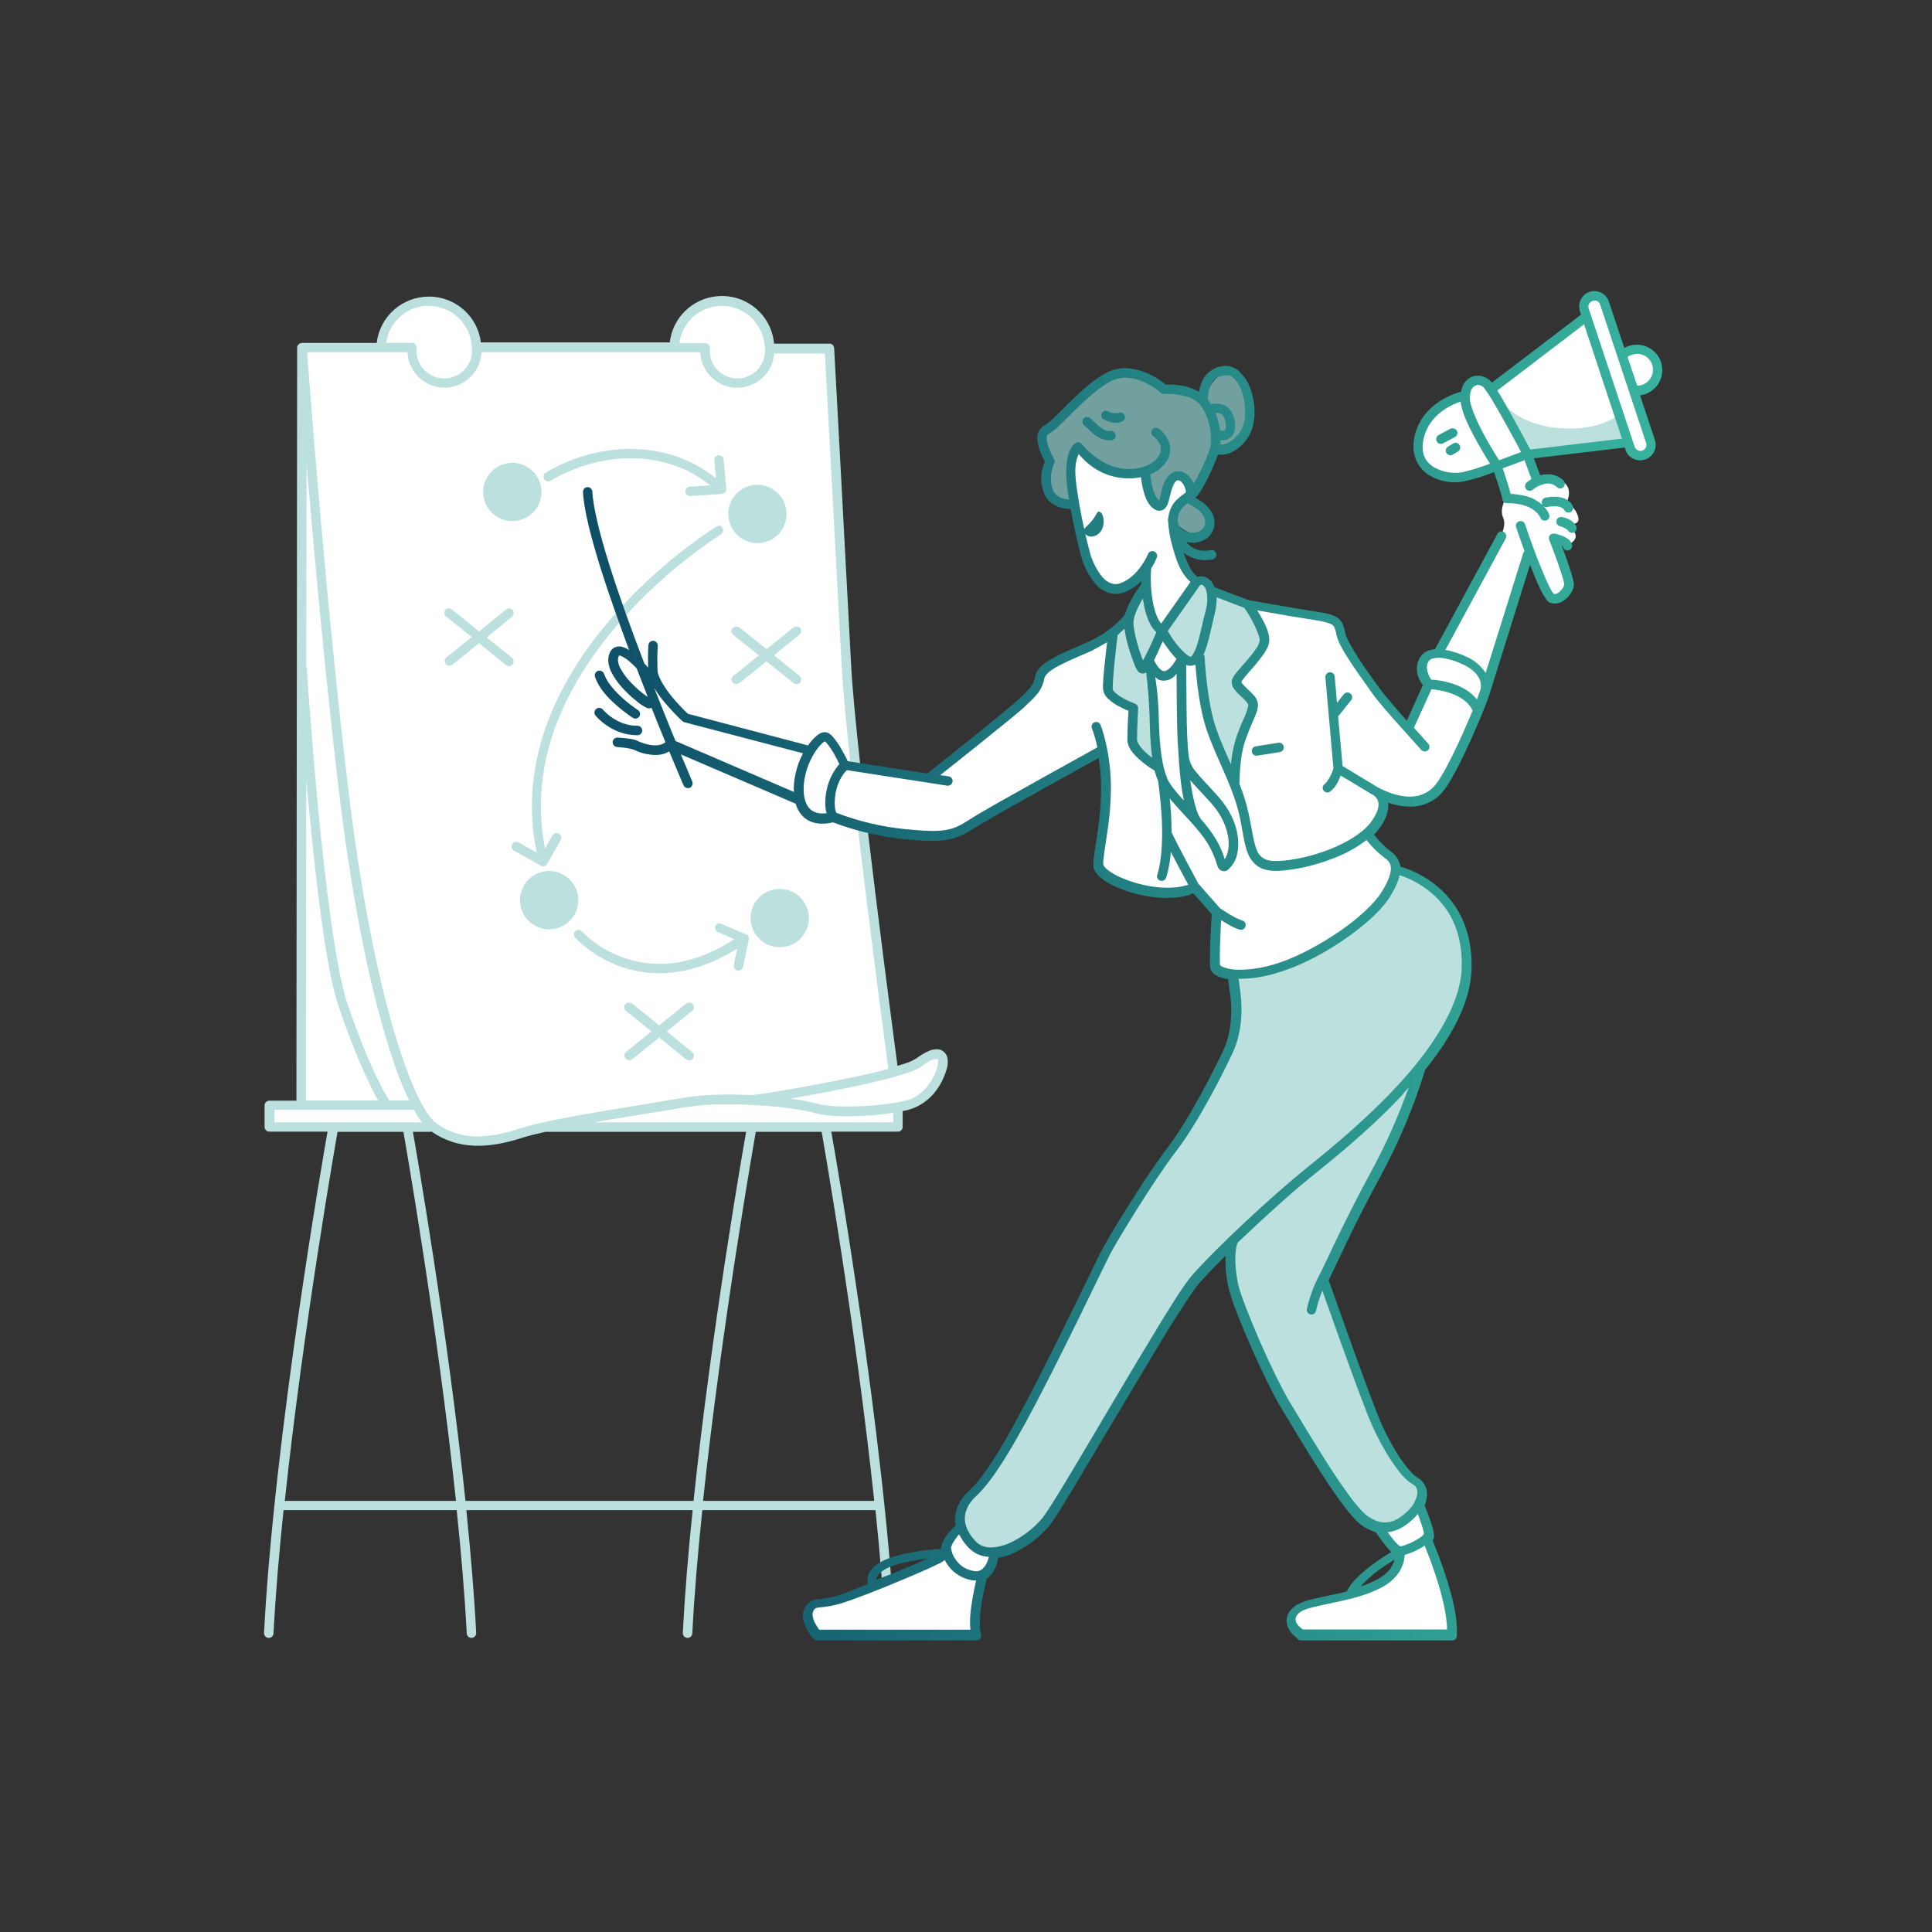 <svg xmlns="http://www.w3.org/2000/svg" xmlns:xlink="http://www.w3.org/1999/xlink" id="Layer_1" x="0px" y="0px" viewBox="0 0 1080 1080" style="enable-background:new 0 0 1080 1080;" xml:space="preserve"><rect x="0" y="0" width="1080" height="1080" fill="#333333" stroke="none"/><style type="text/css">	.st0{fill:#FFFFFF;}	.st1{fill:#BCE0DD;}	.st2{fill:#71A09E;}	.st3{fill:url(#path2268_00000134219506683566142720000003606995319010752425_);}</style><g id="g2323">	<path id="path1415" class="st0" d="M478.5,427.4l-8.6-119.8l-5.7-108.4c0,0,0.6-4.5-11-4.2c-7.6,0.1-15.2-0.2-22.8-1  c0,0-10.3-24.9-24.3-25.8s-23.4,13.4-26.1,18.8l-2.7,5.4l-86.4,0.7l-24.2-0.2c0,0-3.7-21.8-22.7-22.7s-27.1,9.7-28.1,15.1  c-0.6,2.7-0.8,5.5-0.6,8.3l-43.9,1.2l-1.5,209l-0.6,175.2l-0.9,38.2l-18.7,1.2l1,11.5h91.4c0,0,18.6,9.3,38.8,6.6  c20.2-2.7,19-6.6,33.2-6.6h188.5v-11c0,0,15.7-3.7,21.2-15.1s1.3-15.5,1.3-15.5l-25.9,10.4c0,0-2.1-30-5.3-49.1  s-11.6-87.5-11.6-87.5L478.5,427.4z"></path>	<path id="path3345" class="st1" d="M240,165.8c-15-0.1-27.7,11-29.4,25.9h-41.8c-0.2,0-0.4,0-0.6,0.1c-0.1,0-0.2,0-0.2,0.1  c-0.1,0-0.2,0.1-0.3,0.1l-0.2,0.1l-0.1,0.1l-0.2,0.1l-0.2,0.2l-0.1,0.1l-0.1,0.1l-0.1,0.1l-0.1,0.1c0,0-0.1,0.1-0.1,0.1l-0.1,0.2  c-0.1,0.1-0.1,0.3-0.2,0.4c0,0,0,0.1,0,0.1c-0.1,0.2-0.1,0.5-0.1,0.8l-0.4,420.8h-15.2c-1.4,0-2.6,1.2-2.6,2.6V630  c0,1.4,1.2,2.6,2.6,2.6c0,0,0,0,0,0h32.6c-2,11.2-29.8,170.2-35.5,280.2c-0.1,1.4,1,2.7,2.5,2.8l0,0c1.4,0.1,2.7-1,2.8-2.5l0,0  c1.1-21.5,3.1-45,5.6-68.9h96.8c2.5,23.9,4.5,47.4,5.6,68.9c0.1,1.4,1.3,2.6,2.8,2.5l0,0c1.4-0.1,2.6-1.3,2.5-2.8l0,0  c-1.1-21.5-3.1-44.8-5.5-68.6h126.5c-2.5,23.8-4.4,47.2-5.5,68.6c-0.1,1.4,1,2.7,2.5,2.8l0,0c1.4,0.1,2.7-1,2.8-2.5l0,0  c1.1-21.5,3.1-45,5.6-68.9h96.8c2.5,23.9,4.4,47.4,5.5,68.9c0.1,1.4,1.3,2.6,2.8,2.5l0,0c1.4-0.1,2.6-1.3,2.5-2.8c0,0,0,0,0,0l0,0  c-5.7-110-33.5-269-35.5-280.2h37.3c1.4,0,2.6-1.2,2.6-2.6v-8.9c1.9-0.3,3.8-0.8,5.6-1.5c8.4-3.1,15.2-10.3,18.6-20.7  c0.9-2.3,1.2-4.7,0.9-7.1c-0.3-2.2-1.7-4-3.8-4.9c-2.1-0.6-4.4-0.4-6.4,0.5c-2.6,1.1-5.1,2.6-7.3,4.3c-1.9,1.1-3.9,2.1-6,2.7  c-1.3,0.5-2.9,0.9-4.5,1.4c-0.9-7.1-23.4-175.2-25.9-223.8c-2.6-50.1-9.5-177.4-9.5-177.4c-0.1-1.4-1.2-2.5-2.6-2.5h-31  c-1.4-16.1-15.7-28-31.8-26.5c-13.8,1.2-24.9,12-26.5,25.8H268.8C267.1,177,254.8,165.9,240,165.8L240,165.8z M240,171  c12.6,0.2,23,10.1,23.7,22.7c0,0.1,0,0.1,0,0.2c1.2,8.5-4.7,16.3-13.2,17.5c-8.5,1.2-16.3-4.7-17.5-13.2c-0.2-1.1-0.2-2.3-0.1-3.4  l-0.1-0.2c0-0.1,0-0.3,0-0.4c0-1.4-1.2-2.6-2.6-2.6h-14.3c1.7-11.9,11.9-20.8,24-20.7H240z M403.7,171  c12.7,0.1,23.1,10.1,23.8,22.7c0,0.1,0,0.1,0,0.2c1.2,8.5-4.7,16.3-13.1,17.5s-16.3-4.7-17.5-13.1c-0.2-1.1-0.2-2.3-0.1-3.4l0,0  c0-0.2,0.1-0.4,0.1-0.5c0-1.4-1.2-2.6-2.6-2.6c0,0,0,0,0,0h-14.5C381.3,179.8,391.5,170.9,403.7,171L403.7,171z M171.7,196.9h56.1  c0.5,11.4,10.2,20.3,21.6,19.8c10.7-0.5,19.3-9.1,19.8-19.8h122.2c0.5,11.4,10.1,20.3,21.6,19.8c10.5-0.4,19-8.6,19.8-19.1h28.3  c0.2,3.5,6.8,125.5,9.4,174.9c2.6,49.9,25.4,220,26.1,225l-1.7,0.5c-8.8,2.3-19.7,4.6-30.5,6.7s-21.3,4-29.5,5.3  c-4.1,0.7-7.6,1.2-10.2,1.6c-2.4,0.4-3.9,0.5-4.4,0.6c-13.4-0.7-27.5-0.4-38.5,1.5c-11,1.9-29.4,4.8-47.1,7.8  c-17.8,3.1-35,6.3-44.6,9.5c-18.1,5.9-33.1,6.4-46.4-3.2c-2.7-2-6.8-7.7-11-16.8s-8.7-21.6-13.2-37.2c-9-31.4-18-75.6-24.7-131.8  C181.5,331.7,172,201.5,171.7,196.9z M352,250.9c-16.5,0.2-32.7,4.8-46.9,13.3c-1.2,0.7-1.7,2.3-0.9,3.6c0,0,0,0,0,0l0,0  c0.7,1.2,2.3,1.7,3.6,0.9c0,0,0,0,0,0l0,0c26.2-15.5,62.5-18.8,89.2,2.6l-2.3,0.2l-6.1,0.4l-2.1,0.1c-0.5,0-1.1,0-0.9,0  c-1.4,0.1-2.6,1.3-2.5,2.8c0.1,1.3,1.1,2.4,2.5,2.5c0.4,0,0.6,0,1.2-0.1l2.1-0.1l6.1-0.4l8.5-0.6c0.7,0,1.3-0.3,1.8-0.8  c0.5-0.6,0.8-1.3,0.7-2.1l-1.5-16.3c-0.1-1.4-1.3-2.4-2.6-2.4h-0.2c-1.4,0.1-2.5,1.4-2.4,2.9l0.9,9.9  c-12.8-10.2-28.5-15.9-44.8-16.2C354.2,251,353.1,251,352,250.9L352,250.9z M286.4,258.7c-9,0-16.3,7.3-16.3,16.3c0,0,0,0,0,0l0,0  c0,9,7.3,16.3,16.3,16.3c0,0,0,0,0,0l0,0c9,0,16.3-7.3,16.3-16.3c0,0,0,0,0,0l0,0C302.6,266,295.3,258.7,286.4,258.7L286.4,258.7  L286.4,258.7z M171.4,259.7c4.2,49.6,10.6,119.9,18.1,183c6.8,56.4,15.7,100.8,24.8,132.6c4.6,15.9,9.1,28.6,13.5,38  c0.3,0.6,0.6,1.2,0.9,1.8h-11.2c-0.2-0.3-10.8-16.7-23.6-55.1c-6.2-18.7-12-65.8-16-107.6s-6.4-78.9-6.4-78.9  c0-0.4-0.1-0.8-0.3-1.1L171.4,259.7z M423.4,271c-9,0-16.3,7.3-16.3,16.3c0,0,0,0,0,0l0,0c0,9,7.3,16.3,16.3,16.3c0,0,0,0,0,0l0,0  c9,0,16.2-7.2,16.3-16.2l0,0C439.7,278.3,432.4,271.1,423.4,271C423.4,271.1,423.4,271.1,423.4,271L423.4,271z M401.8,293.9  c-0.5,0-0.9,0.1-1.3,0.4c-22.3,14.6-42.5,32.3-59.9,52.6c-27.2,32-51.5,77-40.6,129.7l-10.1-5.7c-1.3-0.7-2.9-0.3-3.6,1  c-0.7,1.3-0.3,2.9,1,3.6l0,0l0,0l15.2,8.5c0.1,0,0.2,0.1,0.2,0.1l0,0l0.3,0.1l0,0l0.2,0.1l0,0c0.2,0,0.5,0,0.7,0h0.1  c0.1,0,0.2,0,0.3-0.1c0.4-0.1,0.7-0.3,1-0.5l0.1-0.1c0.1-0.1,0.3-0.3,0.4-0.5l0.1-0.1l0,0l0-0.1l0,0l7.5-13.3  c0.7-1.3,0.3-2.9-1-3.6c-1.3-0.7-2.9-0.3-3.6,1l0,0l-4.1,7.4c-9.9-50.2,13.2-93.1,39.7-124.2c17-19.8,36.8-37.2,58.6-51.5  c1.2-0.8,1.6-2.4,0.8-3.6C403.7,294.4,402.8,293.9,401.8,293.9L401.8,293.9z M251,340c-1.5,0-2.6,1.2-2.6,2.7  c0,0.8,0.5,1.6,1.2,2.1l0,0c-0.4-0.3,0,0,0.3,0.2l1.1,0.9l3.9,3.1l8.8,7.1l-8.8,7.1l-3.9,3.1l-1.1,0.9c-0.3,0.2-0.7,0.5-0.3,0.2  c-1.2,0.9-1.4,2.5-0.5,3.7c0.8,1.1,2.3,1.4,3.4,0.7c0.2-0.1,0.5-0.3,0.7-0.5l1.1-0.9l3.9-3.1l9.6-7.8l15.1,12.3  c1.1,0.9,2.8,0.8,3.7-0.4c0,0,0,0,0,0l0,0c0.9-1.1,0.7-2.8-0.4-3.7l0,0L272,356.3l14.2-11.5c1.1-0.9,1.3-2.6,0.4-3.7l0,0  c-0.5-0.6-1.2-1-2-1c-0.6,0-1.2,0.2-1.7,0.6l-15.1,12.3l-9.6-7.8l-3.9-3.1l-1.1-0.9c-0.2-0.2-0.4-0.3-0.7-0.5  C252.1,340.2,251.5,340,251,340z M411.5,350.3c-1.5,0-2.6,1.2-2.6,2.7c0,0.8,0.5,1.6,1.2,2.1l0,0c-0.4-0.3,0,0,0.3,0.2l1.1,0.9  l3.9,3.1l8.8,7.1l-8.8,7.1l-3.9,3.1l-1.1,0.9c-0.3,0.2-0.7,0.5-0.3,0.2c-1.2,0.8-1.5,2.4-0.7,3.6c0.8,1.2,2.4,1.5,3.6,0.7l0,0  c0.2-0.1,0.5-0.3,0.7-0.5l1.2-0.9l3.9-3.1l9.7-7.8l15.1,12.2c1.1,0.9,2.8,0.7,3.7-0.4c0,0,0,0,0,0l0,0c0.9-1.1,0.8-2.8-0.4-3.7  c0,0,0,0,0,0l0,0l-14.2-11.5l14.2-11.5c1.1-0.9,1.3-2.5,0.4-3.7c0,0,0,0,0,0l0,0c-0.9-1.1-2.6-1.3-3.7-0.4c0,0,0,0,0,0l-15.1,12.2  c-3.5-2.8-7-5.7-9.7-7.8l-3.9-3.1c-0.5-0.4-0.9-0.7-1.2-0.9c-0.2-0.2-0.4-0.4-0.7-0.5C412.6,350.4,412.1,350.3,411.5,350.3z   M171.2,435.7c0.5,5.6,1,11.3,1.6,17.2c4,42,9.5,88.6,16.2,108.8c10,30.1,18.9,47.2,22.4,53.5h-40.4L171.2,435.7z M307,486.9  c-9,0-16.3,7.2-16.3,16.2c0,0,0,0.1,0,0.1l0,0c0,9,7.3,16.3,16.3,16.3c0,0,0,0,0,0l0,0c9,0,16.3-7.3,16.3-16.3c0,0,0,0,0,0l0,0  C323.2,494.2,316,486.9,307,486.9C307,486.9,307,486.9,307,486.9z M435.9,496.9c-9,0-16.3,7.3-16.3,16.3c0,0,0,0,0,0l0,0  c0,9,7.3,16.3,16.3,16.3c0,0,0,0,0,0l0,0c9,0,16.3-7.3,16.3-16.3c0,0,0,0,0,0l0,0C452.1,504.2,444.8,496.9,435.9,496.9  C435.9,496.9,435.9,496.9,435.9,496.9z M402.2,516L402.2,516c-1.5,0.1-2.6,1.4-2.5,2.8c0.1,0.9,0.6,1.8,1.5,2.2l9.3,4  c-25.4,16.5-46.1,15.6-60.9,10.7c-9.2-3-17.5-8.1-24.3-15c-0.5-0.6-1.2-0.9-2-0.9c-1.5,0.1-2.6,1.3-2.5,2.7c0,0.6,0.3,1.2,0.7,1.7  c7.4,7.5,16.5,13.2,26.5,16.5c15.8,5.3,38,5.9,64.1-10.4l-1.9,9c-0.4,1.4,0.5,2.8,1.9,3.2c1.4,0.4,2.8-0.5,3.2-1.9  c0-0.1,0-0.2,0.1-0.3l0,0l3.2-15.2c0.2-0.7,0-1.5-0.4-2.1l0,0V523l0,0c-0.1-0.1-0.2-0.3-0.4-0.4l0,0c-0.1-0.1-0.2-0.2-0.4-0.2l0,0  h-0.1l0,0h-0.1l0,0l0,0l-13.8-5.9c-0.3-0.1-0.7-0.2-1-0.2L402.2,516z M351.5,560.5L351.5,560.5c-1.5,0-2.7,1.2-2.6,2.7  c0,0.8,0.5,1.6,1.2,2.1l0,0c-0.4-0.3,0,0,0.3,0.2l1.1,0.9l3.9,3.1l8.8,7.1l-8.8,7.1l-3.9,3.1l-1.1,0.9c-0.3,0.2-0.7,0.5-0.3,0.2  c-1.2,0.9-1.4,2.5-0.5,3.7c0.8,1.1,2.3,1.4,3.4,0.7c0.2-0.1,0.5-0.3,0.7-0.5c0.3-0.2,0.7-0.5,1.2-0.9l3.9-3.1  c2.7-2.2,6.2-5,9.7-7.8l15.1,12.2c1.1,0.9,2.8,0.7,3.7-0.4c0.9-1.1,0.7-2.8-0.4-3.7l0,0l-14.2-11.5l14.2-11.5  c1.1-0.9,1.3-2.5,0.4-3.7c0,0,0,0,0,0l0,0c-0.9-1.1-2.6-1.3-3.7-0.4c0,0,0,0,0,0l-15.1,12.2c-3.5-2.8-7-5.7-9.7-7.8l-3.9-3.2  l-1.2-0.9c-0.2-0.2-0.4-0.4-0.7-0.5C352.5,560.6,352,560.5,351.5,560.5L351.5,560.5z M523.8,592c0.1,0,0.2,0,0.3,0  c0.2,0.1,0.2-0.1,0.3,0.7c0.1,1.6-0.2,3.1-0.7,4.6c-3,9.1-8.7,14.9-15.4,17.4c-3,1.1-13.1,2.8-23.6,3.5s-22,0.5-28.2-1.3  c-4.8-1.3-9.8-2.2-14.7-2.8c7.3-1.2,15-2.6,23.6-4.3c10.8-2.1,21.8-4.5,30.8-6.8c4.5-1.2,8.5-2.3,11.7-3.5c2.7-0.8,5.2-2,7.5-3.5  c1.8-1.5,3.8-2.7,6-3.6C522.1,592.1,522.9,592,523.8,592L523.8,592z M406.4,617.3c19,0,39.7,2.2,48.6,4.8c7.7,2.2,19.2,2.2,30,1.5  c5.2-0.3,10.1-0.8,14.3-1.5v5.3H332.1l3.4-0.6c17.7-3,35.9-5.8,47.2-7.8C390.5,617.8,398.4,617.2,406.4,617.3L406.4,617.3z   M153.4,620.4h78c1.3,2.4,2.8,4.8,4.5,7h-82.5L153.4,620.4z M241.2,632.5c14.8,10.4,31.9,9.6,50.5,3.6c3.3-1.1,7.9-2.2,13.2-3.4  h112.2c-1.6,8.9-19.2,109.6-29.4,206.3H260.2c-10.2-96.7-27.8-197.4-29.4-206.3h9.5C240.6,632.7,240.9,632.6,241.2,632.5  L241.2,632.5z M188.7,632.7h36.8c0.9,5.1,19,108.1,29.4,206.3h-95.7C169.7,740.8,187.8,637.8,188.7,632.7L188.7,632.7z   M422.5,632.7h36.8c0.9,5.1,19,108.1,29.4,206.3H393C403.5,740.8,421.6,637.8,422.5,632.7L422.5,632.7z"></path></g><g id="g2319">	<path id="path2292" class="st0" d="M520.5,434.9l-48.4-7.9c0,0-9.2-15.2-10.6-16c-1.4-0.8-9.4,8.8-9.4,8.8l-67.4-18.8  c0,0-12.2-6.1-15.6-15s-10.8-15-17.4-20.1c-6.5-5.1-10.9,0.1-13.9,6.1s-4.3,5.2-4.3,5.2s-4.7,0.2-3,8c0.9,4.4,2.4,8.6,4.5,12.6  c0,0-3.2,3.4-0.4,9.2c2.9,5.8,4.7,5,5,8s12.2,0,12.7,0.1c0.6,0.1,11.4,4.9,15.5,3.6c4.1-1.3,8.1-2.1,10-1s68.5,27.9,68.5,27.9  s2.7,11,9.7,11.6c7,0.6,8.6-1,8.6-1s21.6,8.8,40.4,9.7s23.4,2.5,39.2-6.7s71.2-39.9,71.2-39.9s3.2,14.8,2.2,26.1  s-4.9,36.4-3.3,39.5s16.3,12.6,31.8,13s20.9-2.3,20.9-2.3l13,14.4c0,0-1.6,26.5-1.2,29.5s3.2,3.5,15.6,4.3s29.5-5,49.3-16.5  s29.6-22.3,34.1-33.8s0.6-14-4.3-17.4s-10-11.1-10-11.1s8.4-5.6,9.1-11.6s-0.1-8.3-0.1-8.3s14.7,7,25.6,0.2s25-40.5,29.5-51.3  s26.6-85.3,26.6-85.3s9.1,21.8,12,24.5s9.2-2.2,10.1-5.3s-7.1-26.7-7.1-26.7l7.5,3.3c0,0,6.5-2.9,3.2-7.3l-3.3-4.5  c0,0,7,1.5,5.6-3.8s-6.4-8.2-6.4-8.2s4.4-8.2-3.1-12s-12-0.1-12-0.1s-1-2.3-3.4-7.2c-2.4-4.9-3.7-7.5-3.7-7.5l55.4-6.6  c0,0,3.5,7.5,8,7s7.8-3.1,4.2-12.2s-7.7-23.6-7.7-23.6s12.7,0.1,12.4-10.9s-9.2-12.7-12.7-12c-2.5,0.6-4.8,1.6-6.9,2.9l-10-29.1  c0,0-2.3-4.2-8-2.9s-1.6,11.6-1.6,11.6l-53,39.8c0,0-4.7-7.2-10.6-4.7c-3.4,1.4-5.6,4.9-5.5,8.6c0,0-14.9,3.5-20.1,13.6  s-7.6,19.3,1,27.8c8.6,8.5,32.2-0.4,32.4-0.6s5.3-1.5,5.3-1.5l5.8,17.1c0,0-4.1,6.1-1.7,11.3s-3.2,13.6-3.2,13.6l-32.7,62.2  c-3.4-0.5-6.8,1-8.8,3.8c-3.4,4.8,2.5,13.6,2.5,13.6l-11.2,24.3c0,0-24.6-31.2-31.6-41.2s-5.6-17-11.7-20.2s-36.2-5.9-51-10.6  s-15.7-4.9-17.1-7.4s-4.4-4.2-6.3-3.7s-5.3-2.8-7.4-8.6c-1.8-4.8-3.2-9.8-4.4-14.8c-1.4-5.8-1.5-10.3-0.4-14.5s3.4-7.1,6.5-8.1  s2.3-8.1-3-10.9s-33-24.3-50-19.3s-12.7,13.3-10.2,34s7.8,42.2,18.2,46.3s22.3-10.1,22.3-10.1s2,6.1-3.6,15.2s-6.8,14.6-13.8,19.4  s-28.2,15-33.7,17.4s-7.4,5.2-9,10.9s-5.5,9.5-12.3,15.1S520.6,434.9,520.5,434.9L520.5,434.9z"></path>	<path id="path1402" class="st0" d="M563.3,866.1c-0.3,0-0.6,0-1,0c-1.5,0-3.1,0.1-4.7,0.3s-3.2,0.4-4.8,0.7  c-1.5,0.3-2.9,0.3-4.4,0.2c-1.2-0.1-2.5-0.4-3.6-0.9c-1-0.4-2-1-2.9-1.7c-0.8-0.6-1.6-1.3-2.3-2.1c-0.6-0.7-1.2-1.4-1.6-2.2  c-0.4-0.6-0.8-1.3-1.1-2c-0.3-0.6-0.6-1.3-0.8-2l-0.7-1.5c-3.1,8.1-13.2,14.1-13.2,14.1c1.4,2.5-55.9,29.8-67.1,29.6  c-10.3-0.2,1.6,15.2,1.6,15.2h89.2c0,0-1.4-17.1,2.3-29.7C551,874.6,559.2,868.6,563.3,866.1L563.3,866.1z"></path>	<path id="path1419" class="st0" d="M793.2,843.7c-0.4,0.6-0.9,1.2-1.4,1.8c-1.6,1.3-3.2,2.5-4.9,3.5c-1.6,1-3.2,1.9-4.8,2.7  c-1.6,0.8-3.1,1.4-4.6,2s-2.8,1-4.1,1.4c-0.9,0.2-1.3,0.3-2.1,0.4c4.8,4,11.2,11.5,11.2,11.5s5.6,8.3-7.4,15.2  s-25.5,11.1-36.4,12.7s-20,7.2-17.6,9.7s9.5,8.5,9.5,8.5l82.8-1l-9.7-38.2c0,0-7.9-23.5-10.2-29  C793.3,844.5,793.2,844.1,793.2,843.7L793.2,843.7z"></path>	<path id="path2298" class="st1" d="M781.9,484.4c-0.5,0.9-1.1,1.8-1.6,2.9c0,0-0.8,1.6-2.3,4.3c-0.8,1.3-1.7,2.9-2.9,4.7  s-2.4,3.7-3.9,5.7s-3.1,4.1-4.9,6.3s-3.8,4.3-5.9,6.4c-2.2,2.1-4.4,4.1-6.8,6c-2.4,1.9-5,3.6-7.7,5.1c-5.4,3-10.5,5.7-15.2,8.1  s-9.1,4.4-13.1,6.1c-2,0.8-3.9,1.6-5.7,2.2c-1.8,0.6-3.5,1.2-5.1,1.6c-1.5,0.4-3,0.8-4.5,1c-1.3,0.2-2.6,0.3-3.9,0.3  c-1.4,0-2.7,0.1-4.1,0.4c-1.5,0.2-3.2,0.6-4.9,1h-0.1c0.9,3.6,3.8,17.1,0.8,31.3c-3.5,16.4-37.9,66.4-57.1,97.3  s-63.7,122.8-63.7,122.8s-14.8,28.1-21.1,33.5s-11.4,9.7-12,19.7c-0.1,1.3-0.4,2.6-0.9,3.9l0.7,1.5c0.2,0.7,0.5,1.4,0.8,2  c0.3,0.7,0.7,1.4,1.1,2c0.5,0.8,1,1.5,1.6,2.2c0.7,0.8,1.4,1.5,2.3,2.1c0.9,0.7,1.9,1.3,2.9,1.7c1.2,0.5,2.4,0.8,3.6,0.9  c1.5,0.1,3,0.1,4.4-0.2c1.6-0.3,3.2-0.5,4.8-0.7s3.2-0.2,4.7-0.3c0.3,0,0.6,0,1,0c1.5-0.9,2.4-1.4,2.4-1.4s11.9-3.7,23.2-21.4  s53.6-86.6,53.6-86.6s27.2-43.8,35.7-52.8s11-9.2,11-9.2s-2.9,22.4,10.8,53s49.1,87.3,49.1,87.3s14.5,16.4,19,18.5  c1.1,0.6,2.1,1.3,3.1,2.1c0.8-0.2,1.2-0.2,2.1-0.4c1.3-0.4,2.7-0.8,4.1-1.4s3-1.2,4.6-2c1.7-0.8,3.3-1.7,4.8-2.7  c1.7-1.1,3.3-2.3,4.9-3.5c0.5-0.6,1-1.1,1.4-1.8c-0.5-4.2,6.5-4.5-1.7-14.8c-8.9-11.3-24.4-33.8-30.7-56.2s-21.2-58-21.2-58  l20.5-39.8l32.8-67.2c0,0,1.8-12.8,5.3-17.6s25.8-34.6,22.6-50.8s-8.5-38.7-23.1-46.6C790.7,488.9,785.9,486.7,781.9,484.4  L781.9,484.4z"></path>	<path id="path2296" class="st1" d="M669.1,325.3c-6,4-19.5,27.3-19.5,27.3s-7.8-6.9-8.1-11.1s-3.3-10-3.3-10s-9.3,11.1-8.4,14.6  s-7.8,3.9-8.2,9.7s-1.6,32.3-1.6,32.3l13.5,7.5l0.4,22.1l14.9,12.7c0,0-5.3-35.9-4.9-46.8s0.6-11.6,0.6-11.6s-2.6-8.9,2.1-13.6  s4.9-4.9,8.1,0.2s8.7,13.3,11.5,11.7c1.5-0.8,3-1.8,4.5-2.8c0,0-1.8,18.2,4.8,34.9s13,29.8,13,29.8s2.7-10.8,6.3-23  s5.7-15.9,5.7-15.9s-8.8-10.6-9-11.3s8.2-12.7,12.5-18.3s3.6-8.9-0.2-15.3s-6.4-11.1-6.4-11.1l-19.2-7.2  C678.2,330.2,670.7,324.1,669.1,325.3L669.1,325.3z"></path>	<path id="path1417" class="st1" d="M837,223.8l17,30l55.4-6.6l-4.6-15.4c0,0-10.4,9.5-33.4,7.5S841.1,225.4,837,223.8z"></path>	<path id="path1405" class="st2" d="M646.3,280.5c0,0-4-2.9-4.5-10s-0.6-6.1-8-6.8s-18.8-0.7-24.5-9.2s-12.3-1.6-9.9,9.3  c2.4,10.9,1.1,17.9,1.1,17.9s-14.9,2.2-16-12.1s2.8-9.5,0.2-19c-2.6-9.6-1.5-10.3,7-15.5s19.4-23.5,33.2-24.7s16.3,3.8,23.6,5.9  s7-1.2,15.6,3.1s8,4.5,12.4-3.6s18.7-15.3,20.2,4.8s-1.3,26.2-6,27.5s-11.5,0.1-11.5,0.1l-9,24.3l-5.3,7c0,0,14,8.8,9.9,17.7  c-2.8,6.2-18.9-2.7-18.6-8S665,275,665,275s-1.3-11.2-8-8s-8.1,13.3-8.1,13.3L646.3,280.5z"></path>			<linearGradient id="path2268_00000030473630042015728180000009137407086811327395_" gradientUnits="userSpaceOnUse" x1="326.025" y1="539.509" x2="929.31" y2="539.509">		<stop offset="0" style="stop-color:#0E4E67"></stop>		<stop offset="1" style="stop-color:#38B39E"></stop>	</linearGradient>	<path id="path2268" style="fill:url(#path2268_00000030473630042015728180000009137407086811327395_);" d="M891.2,162.7  c-0.9,0-1.7,0.2-2.5,0.4c-4.5,1.5-7,6.4-5.5,10.9l0.6,1.9L834,213.9l-0.2-0.2c-1.4-1.7-3.3-2.9-5.5-3.4c-2-0.5-4.2-0.3-6.1,0.6  c-2.8,1.4-4.8,4.2-5.5,8.1c-1.7,0.4-21.8,5.7-26,25.1c-2.2,10.1,2,17.6,8.1,21.5c5.9,3.6,12.9,4.8,19.6,3.5  c5.7-1.3,11.4-3,16.8-5.2c0.5,1.4,1,3.1,1.7,5c1.3,4.1,2.8,8.8,3,10.4c0,0.2,0.1,0.5,0.2,0.7l0,0c0.2,0.4,0.5,0.7,0.8,0.9h0.1l0,0  l0,0c0.2,0.1,0.3,0.2,0.5,0.3l0.3,0.1l0,0h0.1h0.2h0.4c2.6-0.1,5.3,0.2,7.9,0.8c4.2,1,8.7,3.1,10.8,7.5c0.6,1.3,2.2,1.8,3.5,1.2  s1.8-2.2,1.2-3.5l0,0c-0.8-1.7-1.9-3.2-3.2-4.5c0.6,0.6,1.5,0.8,2.3,0.6c1.4-0.3,2.9-0.4,4.4-0.4c2.3,0.1,4.3,0.7,5.1,2.2  c0.7,1.3,2.3,1.7,3.6,1c1.3-0.7,1.7-2.3,1-3.6c-2.1-3.8-6.3-4.8-9.4-4.9c-1.9-0.1-3.9,0.1-5.8,0.5c-1.4,0.3-2.3,1.7-2,3.2  c0.1,0.4,0.3,0.8,0.6,1.1c-3.1-2.8-6.8-4.7-10.9-5.5c-2.3-0.5-4.7-0.8-7.1-0.9c-0.7-2.5-1.7-5.8-2.7-9c-0.9-2.8-1.3-3.9-1.8-5.3  l12.2-4.5l3.9,10.5c-0.9,0.5-1.7,1.1-2.5,1.8c-1.2,0.8-1.4,2.5-0.6,3.7c0.8,1.2,2.5,1.4,3.7,0.6c0.1-0.1,0.2-0.2,0.3-0.3  c1.4-1.1,3-2,4.8-2.6c2.7-1,5.6-1.3,8.5,1.3c1,1,2.7,1,3.7,0s1-2.7,0-3.7c-0.1-0.1-0.1-0.1-0.2-0.2c-2-1.8-4.5-2.9-7.1-3.2  c-1.9-0.2-3.8,0-5.7,0.5l-3.6-9.5l49.8-5.9c0.4,0,0.7-0.1,1-0.3l0.4,1.3c1.4,4.6,6.3,7.1,10.9,5.6s7.1-6.3,5.6-10.9l0,0l-8.3-25  c7.8-1,13.3-8.1,12.3-15.9c-1-7.8-8.1-13.3-15.9-12.3c-1.8,0.2-3.6,0.8-5.2,1.7l-8.6-25.8C898.3,165.1,894.9,162.7,891.2,162.7  L891.2,162.7z M891.6,168c1.4,0.1,2.5,1,2.9,2.3l25.7,77.3c0.6,1.8-0.4,3.7-2.1,4.3c-1.8,0.6-3.7-0.4-4.3-2.1l0,0l-25.7-77.3  c-0.6-1.7,0.3-3.6,2-4.2c0,0,0.1,0,0.1,0C890.7,168,891.2,167.9,891.6,168L891.6,168z M885.5,181.3l21.2,63.9l-51.3,6.1  c-1-2-4.3-8.1-8.5-15.8c-2.5-4.5-5.1-9.2-7.4-13.1c-0.9-1.5-1.7-2.9-2.5-4.1L885.5,181.3z M915.5,197.8c4.9,0.2,8.8,4.4,8.5,9.3  c-0.2,4.7-4.1,8.5-8.8,8.5l-5.4-16.1C911.5,198.4,913.4,197.8,915.5,197.8z M685.4,204.5L685.4,204.5c-0.5,0-0.9,0-1.4,0.1  c-5.7,0.5-10.6,4.3-12.5,9.7c-0.6,1.5-1,3.1-1.2,4.7c-3.4-1.9-7.1-3.1-11-3.6c-2.6-0.4-5.1-0.5-7.7-0.4c-2.9-2.5-6.2-4.5-9.7-6.1  c-3.4-1.6-7-2.6-10.8-3c-0.5,0-1-0.1-1.5-0.1c-3.7-0.1-7.4,0.7-10.7,2.4c-7.7,3.9-14.9,10.7-21.1,16.8c-3.1,3.1-6,6-8.4,8.3  c-1.7,1.7-3.6,3.3-5.6,4.6c-2.3,1.3-3.8,3.7-3.9,6.3c-0.1,2.3,0.3,4.7,1.1,6.9c0.8,2.4,1.8,4.7,3.1,6.9c-2.5,5.5-2.7,11.7-0.6,17.4  c1.9,5.3,6.5,7.7,10.3,8.6c1.6,0.3,3.1,0.5,4.7,0.5c0.4,2.1,0.8,4.2,1.2,6.4c2.1,10.2,4.3,19.4,5.5,22.8c1.6,4.5,3.9,8.8,7,12.5  c1.8,2.2,4.2,3.9,6.9,5c3.1,1.1,6.4,1.1,9.4-0.1c3.6-1.4,6.8-3.5,9.5-6.2c0,0.5,0,1,0,1.6c-1.7,2.3-3.4,4.8-4.8,7.3  c-1.8,3-3.3,6.2-4.3,9.6c-0.4,0.5-7,9.5-21.2,15.7c-7.6,3.3-14.2,6-19.3,8.9s-8.9,5.7-9.8,10.2c-0.3,2.1-1.1,4.1-2.4,5.8  c-1.8,2.2-3.8,4.2-5.9,6.1c-1.2,1.2-5.2,4.6-10.4,8.9s-11.5,9.4-17.6,14.3c-12.3,9.9-23.8,19-23.9,19.1l-44.5-6.9  c-0.6-1.4-1.9-3.9-3.7-7c-1.2-2.1-2.5-4-4-5.9c-0.7-0.8-1.4-1.6-2.2-2.2c-0.9-0.8-2.1-1.2-3.3-1.1c-2.2,0.2-3.6,1.4-5.3,3  c-1.4,1.3-2.6,2.8-3.7,4.4l-67.2-17.7c-2.9-2.8-5.7-5.7-8.3-8.8c-4.4-5.2-8.5-11.9-8.6-15.2c-0.2-4.6-0.2-9.2,0.1-13.9  c0.1-1.4-0.9-2.7-2.4-2.9c0,0,0,0,0,0h-0.2c-1.4,0-2.5,1-2.6,2.4c-0.3,4.2-0.3,8.4-0.2,12.6c-0.6-0.7-1.3-1.5-2.1-2.3  c-0.2-0.5-0.3-0.9-0.5-1.3c-6.9-18-13.8-37.1-19.1-54s-9-31.9-9.5-40.9c-0.1-1.4-1.4-2.5-2.8-2.4c-1.4,0.1-2.4,1.3-2.4,2.7  c0.5,10.1,4.4,25,9.7,42.2c4.6,14.6,10.3,30.6,16.1,46.2c-1-0.6-2-1.2-3.2-1.6c-1.5-0.6-3.1-0.6-4.6,0c-1.6,0.7-2.8,2.1-3.3,3.8  c-1.2,3.3-0.4,6.8,1.1,10c1.7,3.3,3.8,6.3,6.3,9c2.4,2.6,4.9,5,7.7,7.2c1.8,1.6,3.8,2.9,6,4c0.8,0.3,1.7,0.3,2.5-0.2  c2.8,7.1,5.4,13.5,7.8,19.3c-2.1,1.7-5.1,2-8.1,1.6c-2.4-0.4-4.8-1.1-7-2.1c-2.2-1.2-4.7-1.4-7.2-1.7c-2.4-0.3-4.6-0.4-4.6-0.4H345  c-1.5,0.1-2.6,1.3-2.5,2.8c0.1,1.3,1.1,2.4,2.4,2.5c0,0,2,0.1,4.3,0.4c1.8,0.2,3.5,0.6,5.2,1.1c2.7,1.4,5.7,2.3,8.8,2.7  c3.4,0.5,7.5,0.4,10.9-1.8c4.8,11.6,8,19,8,19c0.6,1.3,2.1,1.9,3.5,1.4c1.3-0.6,1.9-2.1,1.4-3.5l0,0c0,0-2.5-5.9-6.4-15.2l64,27.5  l0.2,0.1c0.8,2.9,2.4,5.6,4.6,7.6c4,3.5,9.8,4.4,16.2,2.8c12.8,4.8,26.2,8,39.8,9.4c11,1.1,18,1.3,23.7,0.4s10.1-3.1,15.4-6.5  c4.9-3.1,23.3-13.5,40.3-23c14.2-7.9,25.5-14.1,29.4-16.3c0.8,5.3,1.3,10.6,1.3,15.9c0,8.9-0.7,17.8-2.1,26.6  c-1.1,7.6-2.3,13.5-2.2,17.6c0.1,2.9,2,5.1,4.3,7c2.7,2.1,5.7,3.9,8.9,5.2c7.4,3.2,15.3,5.2,23.4,5.8c7.7,0.5,12.9-0.3,16.3-1.3  c1-0.3,2-0.7,2.9-1.2l10.4,11.8c-0.1,0.9-0.4,6-0.7,12.5c-0.2,3.5-0.3,7.2-0.3,10.3c-0.1,2.3-0.1,4.7,0.1,7  c0.4,2.5,2.3,3.9,4.5,4.9c1.8,0.8,3.6,1.3,5.5,1.6l1.2,8.9c1.2,8.6,0.8,20.6-3.7,30.5c-4.8,10.4-19.1,38.7-31,54.3  c-12.5,16.3-33.2,50.1-37.6,58.7c-4.2,8.3-23.3,48.5-40.7,81.9s-26.8,46-33,51.7c-3.6,3.3-6.9,7.9-7.7,13.5c-0.3,2-0.2,4.1,0.2,6.1  c-0.3,0.1-0.6,0.3-0.8,0.5c-1.2,1.2-2.4,2.5-3.4,3.8c-1.7,2.2-3.7,4.8-3.9,8.1c0,0.2,0,0.3,0,0.5c-8.9,0.4-17.7,1.8-26.3,4.2  c-7,2.1-11.2,5-13.5,8.3c-1.4,2.1-1.8,4.7-1.1,7.1c-5.4,2.1-12,4.8-15.2,5.9c-4.2,1.4-8.5,2.2-12.9,2.6c-1.5,0.1-2.9,0.5-4.2,1.3  c-1.4,1-2.5,2.3-3.2,3.9c-1.6,3.4-0.8,6.9,0.4,9.7c1,2.2,2.3,4.4,3.8,6.3c0.7,0.8,1.7,1.4,2.7,1.8H546c1.4,0,2.6-1.2,2.6-2.6  c0,0,0,0,0,0c-0.1-0.5-0.2-1-0.4-1.5c-1-3.7-0.4-11.8,0.8-18.5c1.1-6,2.3-10.8,2.6-11.9l0.2-0.1c1.9-1.5,3.5-3.4,4.4-5.6  c0.9-1.9,1.5-3.9,1.8-5.9c2.5-0.5,5-1.2,7.4-2.2c8.3-3.6,15.6-9.1,21.4-16.1c2.7-3.3,8-12.1,15.3-24.2s16.1-27.2,25.2-42.3  s18.1-30.5,25.8-42.9s14-22,16.8-25.3c3.6-4.2,9-9.8,15.2-15.9c-0.2,6,0.3,12.1,1.7,17.9c1.5,6.7,6.7,19.8,12.7,33.4  s12.7,27.4,17.3,34.8c4.4,7.1,12.7,21.4,21.4,34.8c4.3,6.7,8.7,13.2,12.7,18.5s7.5,9.4,10.8,11.6c2.2,1.5,4.7,2.7,7.3,3.5  c0.2,0.3,2.2,3.2,4.6,6.3c1.2,1.6,2.6,3.2,4,4.7l0.1,0.1c-2.3,1.4-5.5,3.4-8.8,5.8c-6.2,4.5-13,10-16.1,16.3  c-1.4,0.3-2.8,0.7-4.2,1c-7.6,1.7-14.8,2.9-19.9,4.7s-8.8,5.1-9.4,9.3s1.7,8,5.7,11c0.5,0.8,1.3,1.3,2.3,1.3h84.5  c1.5,0,2.6-1.2,2.6-2.6l0,0c0-0.2,0-0.9,0-1.1c0.5-9.8-3.1-22.9-6.7-33.8c-2.9-8.7-5.8-15.8-6.8-18.3c0.4-0.7,0.7-1.5,0.7-2.3  c0-1.7-0.3-3.4-0.8-5c-0.5-1.8-1.2-3.9-1.9-5.8c-1.2-3.2-2.2-5.7-2.5-6.6c0.6-1.4,1-2.8,1.2-4.3c0.8-4.4-1.2-8.8-5.1-11.1  c-2.3-1.3-6.3-5.7-10.1-11.4c-4.1-6.3-7.6-12.9-10.6-19.8c-3-6.8-10.4-27-17-45.4c-6.3-17.4-11.5-32.4-12.1-33.9  c4.8-9.3,12.2-27,28.7-57.5c10.3-18.9,18.7-38.8,25.1-59.4c0.1-0.2,0.1-0.4,0.1-0.6c14.3-17.7,25.4-37.2,26-56.2  c0.8-24-9.5-38.7-20-47.1c-5.8-4.7-12.5-8.2-19.7-10.3c-0.6-3.6-2.8-6.8-5.8-8.8c-3.2-2.3-6.9-6.5-9-9.1c1.3-1.3,2.4-2.7,3.5-4.2  c3.8-5.5,4.8-10.1,4.4-13.7c4.2,1.6,8.8,2.3,13.3,2.2c6.8-0.2,13.1-3.3,17.4-8.5c4.5-5.5,10.4-17.5,15.7-29.2  c2.6-5.9,5.1-11.6,6.9-16.2c1.3-3.1,2.5-6.3,3.5-9.5c0.1-0.2,0.2-0.4,0.2-0.6l22.3-71.2c1.8,4.7,3.7,9.4,5.5,13.1  c0.8,1.8,1.7,3.5,2.8,5.1c0.9,1.4,1.4,2.6,3.5,3.2c3.5,1,6.7-0.7,8.7-2.7c1.9-1.7,3.3-4,3.9-6.5c0.2-1,0.2-2.1-0.2-3.1  c-0.2-1-0.5-2.2-0.9-3.6c-0.8-2.7-1.9-5.9-3-9.1c-0.9-2.6-1.8-5-2.6-7l0.3,0.2c0.5,0.3,0.5,0.5,0.4,0.3c0.3,1.4,1.6,2.4,3,2.1  s2.4-1.6,2.1-3c0-0.1-0.1-0.3-0.1-0.4c-0.4-1.4-1.3-2.6-2.6-3.3c-1-0.7-2.1-1.2-3.2-1.6c-1.3-0.5-2.6-0.8-3.9-1.1h-0.1h0h-0.2  c-1.2-0.2-2.4,0.6-2.8,1.8l0,0l0,0c0,0,0,0,0,0.1c0,0,0,0,0,0.1l0,0c0,0,0,0.1,0,0.1l0,0l0,0c0,0,0,0,0,0.1l0,0c0,0,0,0,0,0.1v0.1  c0,0,0,0,0,0.1v0.3l0,0c0,0.3,0.1,0.6,0.2,0.9c0.1,0.1,2.3,5.9,4.5,12c1.1,3.1,2.2,6.3,2.9,8.8c0.4,1.3,0.7,2.4,0.8,3.2  c0.1,0.3,0.1,0.7,0.1,1c-0.5,1.4-1.3,2.6-2.4,3.6c-0.8,1-1.9,1.5-3.2,1.5c-0.4-0.4-0.7-0.7-1-1.1c-0.9-1.4-1.7-2.9-2.4-4.5  c-1.8-3.8-3.8-8.8-5.8-13.7c-3.8-9.9-7.1-19.7-7.1-19.7c-0.4-1.1-1.5-1.9-2.6-1.8c-0.2,0-0.5,0.1-0.7,0.1c-1.4,0.5-2.1,1.9-1.7,3.3  c0,0,2,6,4.7,13.4c-0.3,0.3-0.6,0.7-0.7,1.1l-21,67c-2.5-3.8-6-6.9-10.2-8.8c-3.9-1.9-8-3.3-12.3-4.1l33.7-62.3  c0.7-1.3,0.2-2.9-1.1-3.6c-1.3-0.7-2.9-0.2-3.5,1c0,0,0,0,0,0l-34.9,64.5c-1.3,0.1-2.5,0.4-3.7,0.8c-2.2,0.8-4,2.4-5.1,4.5  c-3.5,6.9,0.5,12.9,2,14.8l-9,19.9c-6-6.8-12.6-14.5-15.1-17.9c-2.7-3.8-7.3-10-11.3-16.1s-7.5-12.5-7.9-14.7  c-0.7-3.5-1.5-6.5-4-8.5s-6.1-2.8-11.9-3.7c-11.2-1.7-37.7-6.4-38.2-6.5l-19-7.2h-0.1l0,0c-0.7-2.1-2.1-4-4-5.2  c-1-0.6-2.2-0.9-3.3-0.9c-0.7,0-1.4,0.1-2.2,0.3c-0.1-0.1-0.2-0.1-0.3-0.2c-1.4-1.3-2.7-2.8-3.7-4.5c-1.5-2.8-2.7-5.7-3.7-8.8  c4.5,3.6,10.5,5,16.1,3.7c1.4-0.3,2.4-1.7,2.1-3.1c-0.3-1.4-1.7-2.4-3.1-2.1c-6.8,1.3-10.6-1.1-13.1-3.8c-0.2-0.2-0.4-0.5-0.6-0.7  c0.6,0.1,1.2,0.2,1.8,0.3c2.9,0.4,5.9-0.2,8.5-1.6c2.7-1.5,4.7-4.1,5.3-7.1c0.5-2.8,0.1-5.8-1.4-8.2c-1.3-2.1-2.9-4-4.9-5.5  c-1.3-1-2.7-1.9-4.2-2.6c2.7-2.6,5.1-7.1,7.5-12.1c1.9-4,3.7-8,5.2-12.2c0.9,0.2,1.9,0.3,2.8,0.2c2.2-0.2,4.3-0.9,6.1-2.1  c4.7-2.7,8.2-7,10-12.1c2.3-6.4,1.9-14.9-0.6-22.1c-1.1-3.5-3-6.7-5.6-9.3C691.6,206,688.6,204.7,685.4,204.5L685.4,204.5z   M685.3,209.7c1.8,0,3.6,0.8,4.8,2.2c1.9,2.1,3.4,4.6,4.2,7.3c2.1,6.1,2.3,13.9,0.7,18.6c-1.4,3.9-4.1,7.2-7.7,9.3  c-1.2,0.7-2.5,1.2-3.9,1.4c-0.4,0.1-0.8,0-1.2-0.1c0.1-0.7,0.1-1.5,0.1-2.3c0.8,0.1,1.6,0,2.3-0.1c1.9-0.3,3.7-1.4,4.7-3.1  c1.1-1.9,1.3-4.3,0.9-7.4c-0.3-2.7-1.4-5.2-3.3-7.2c-1.5-1.4-3.4-2.4-5.4-2.6c-1.5-0.2-3-0.1-4.5,0.3c-0.6-1-1.2-1.9-1.9-2.7  c0-0.4,0-0.6,0.1-0.9s0.1-1,0.2-1.7c0.1-1.5,0.5-3.1,1-4.5c1.2-3.1,3.1-5.8,8.1-6.3C684.7,209.8,685,209.8,685.3,209.7L685.3,209.7  z M628.4,211.1c3.9,0,7.8,0.9,11.3,2.6c3.4,1.5,6.5,3.5,9.3,5.9c0.5,0.5,1.2,0.7,1.9,0.6c2.5-0.1,5.1,0,7.6,0.4  c4.2,0.6,9,2.1,11.7,4.9c2.9,3.1,5,8,6,12.8s1,9.7,0.3,12c-1.5,4.4-3.3,8.8-5.4,13c-1.2,2.5-2.6,4.9-3.8,6.9  c-0.7-1.4-1.6-2.8-2.6-3.9c-1.3-1.5-3.1-2.6-5.1-2.9c-2.3-0.2-4.7,0.7-6.2,2.4c-3.4,3.6-4,8.7-4.8,12c-0.1,0.7-0.4,1.4-0.7,2  c-1.4-1.2-3.1-4.6-3.9-8.1c-0.5-2.1-0.8-4.3-1-6.5c3.6-1.4,6.8-3.9,9-7.1c1.9-2.8,2.6-6.1,1.9-9.4c-0.9-3.6-3-6.8-6-9  c-1.1-0.9-2.8-0.8-3.7,0.3c-0.9,1.1-0.8,2.8,0.3,3.7c0.1,0,0.1,0.1,0.2,0.1c2.5,2,3.7,4,4.1,5.9c0.4,1.9-0.1,3.9-1.2,5.5  c-2.4,3.6-8.1,6.9-16.2,7c-15.9,0.2-26.6-13.9-26.6-13.9c-0.8-1-2.2-1.4-3.3-0.8c-0.5,0.3-0.9,0.6-1.3,1c-0.7,0.8-1.3,1.6-1.8,2.6  c-1.2,2.4-2.3,6.2-2.4,12.3c0.1,5.3,0.6,10.6,1.6,15.8c-0.9,0-1.8-0.2-2.6-0.4c-2.7-0.6-5.3-1.9-6.5-5.2  c-2.7-7.5,0.8-14.6,0.8-14.6c0.4-0.8,0.4-1.8-0.1-2.5c-1.3-2.2-2.3-4.6-3.2-7c-0.6-1.6-0.9-3.2-0.9-4.9c0.1-1.2,0.3-1.6,1-2  c2.5-1.5,4.8-3.3,6.8-5.4c2.5-2.4,5.4-5.3,8.4-8.3c6.1-6,13.2-12.4,19.8-15.9C623.5,211.9,625.9,211.2,628.4,211.1L628.4,211.1z   M826.5,215.2c1.3,0.1,2.5,0.8,3.3,1.9c1.9,2.6,3.6,5.2,5.2,8c2.3,3.9,4.9,8.5,7.4,13c3.7,6.7,6.5,11.9,7.9,14.6l-12.3,4.6  c-1.5-2.4-4.4-7-7.4-12.4c-4.3-7.7-8.6-17.1-8.9-21.5c-0.3-4.8,1.3-7,2.9-7.8C825.2,215.3,825.9,215.1,826.5,215.2L826.5,215.2z   M816.5,224.5c0.7,6.6,5.2,15.3,9.4,22.9c2.8,5,5.4,9.2,7,11.8c-5.1,2-10.3,3.6-15.6,4.8c-5.4,0.9-10.9-0.1-15.7-2.8  c-4.7-3-7.6-7.5-5.8-15.9C798.9,231.4,811.9,226,816.5,224.5L816.5,224.5z M618.2,229.6c-1.4,0-2.6,1.1-2.6,2.6c0,1,0.6,2,1.5,2.4  c1.1,0.5,2.2,0.9,3.3,1.2c2.3,0.8,4.7,0.7,6.9-0.2c1.3-0.6,2-2.1,1.4-3.4c-0.6-1.3-2.1-2-3.4-1.4c-0.1,0-0.2,0.1-0.3,0.1  c-1.1,0.2-2.2,0.2-3.3-0.1c-0.8-0.2-1.6-0.5-2.4-0.9c-0.3-0.2-0.7-0.3-1.1-0.3L618.2,229.6z M680.2,230.9c0.2,0,0.5,0,0.7,0  c0.9,0.1,1.7,0.5,2.4,1.1c1,1.2,1.7,2.7,1.8,4.2c0.4,2.4,0,3.6-0.2,4s-0.4,0.5-1,0.6c-0.6,0-1.3,0-1.9-0.2  c-0.2-1.1-0.3-2.2-0.6-3.4c-0.5-2.2-1.1-4.3-1.9-6.3C679.6,230.9,679.9,230.9,680.2,230.9L680.2,230.9z M607.7,233.1L607.7,233.1  c-1.5,0-2.7,1.2-2.6,2.7c0,0.9,0.5,1.8,1.3,2.2c-0.3-0.1,0.6,0.5,1.4,1.3s1.9,1.9,3.2,3c2.5,2.1,6.1,4.3,10.3,3.8  c1.4-0.2,2.5-1.5,2.3-2.9c-0.2-1.4-1.5-2.5-2.9-2.3c-2.1,0.2-4.3-0.9-6.4-2.6c-1-0.9-2-1.8-2.8-2.6c-0.7-0.9-1.6-1.6-2.5-2.2  C608.6,233.3,608.1,233.2,607.7,233.1L607.7,233.1z M811.9,239.4c-0.4,0-0.8,0.1-1.2,0.3l-6.5,3.5c-1.3,0.7-1.7,2.3-1,3.6  s2.3,1.7,3.6,1l6.5-3.5c1.3-0.7,1.8-2.3,1.1-3.5c-0.4-0.8-1.3-1.4-2.3-1.4H811.9z M813.7,247.5c-0.5,0-0.9,0.1-1.3,0.4l-3,1.8  c-1.2,0.8-1.6,2.4-0.8,3.6c0.7,1.1,2.2,1.5,3.4,0.9l3-1.8c1.2-0.7,1.7-2.4,0.9-3.6C815.5,248,814.6,247.5,813.7,247.5L813.7,247.5z   M603,253.8c2.9,3.5,12.2,13.8,28.4,13.6c2.2,0,4.3-0.2,6.4-0.7c0.2,2,0.6,4.1,1,6c1,4.2,2.3,9.1,6.3,11.8c1,0.7,2.1,1.1,3.3,1  c1.2-0.1,2.3-0.6,3.1-1.6c1.3-1.6,1.6-3.2,2.1-5c0.9-3.6,1.8-7.7,3.5-9.6c0.8-0.9,1.2-0.9,1.7-0.8c0.8,0.2,1.5,0.7,2,1.3  c1.5,1.6,2.3,4.8,2.1,5.5l0,0c-1.5,1.1-3.1,2.2-4.7,3.7c-2.6,2.4-4.3,5.6-4.9,9.1c-0.1,0.4-0.1,0.8-0.2,1.3c-0.1,0.3-0.2,0.7-0.2,1  c0,0.4,0,0.8,0.1,1.2c0.3,4.5,1,9,2.3,13.4c1.6,6.2,3.7,11.9,5.8,15.1c1.2,1.9,2.7,3.7,4.4,5.2l-16.4,23.3  c-0.1-0.1-0.2-0.2-0.3-0.4c-1.3-1.8-3-5-4.1-10.5c-1.3-6.5-1.7-13.2-1.2-19.9c1.2-1.9,2.3-3.9,3.1-6c0.6-1.3,0-2.9-1.3-3.5  c-1.3-0.6-2.9,0-3.5,1.3c0,0.1-0.1,0.2-0.1,0.3c0,0-5.2,12.3-15.1,16c-1.8,0.8-3.9,0.8-5.7,0.1c-1.9-0.8-3.5-2-4.8-3.6  c-2.6-3.2-4.6-6.9-6-10.8c-0.6-1.6-1.9-6.8-3.4-13c0.3,0.2,0.6,0.5,0.9,0.7c3,2,8.7-0.5,9.3-6.5s-2.9-8.2-3.7-5.9  c-1.4,2.6-3.2,4.9-5.3,6.9c-0.7,0.5-1.3,1.2-1.8,1.9c-0.4-2-0.9-4-1.3-6c-2-10.1-3.7-21-3.7-26.2S602.3,255.4,603,253.8L603,253.8z   M663.8,281.4c2,0.8,3.8,1.9,5.5,3.2c1.4,1,2.6,2.4,3.5,3.9c0.9,1.4,1.1,3.1,0.8,4.7c-0.3,1.5-1.3,2.8-2.7,3.5  c-1.6,0.9-3.5,1.2-5.3,1c-1.9-0.2-3.7-0.9-5.1-2.2c-1.1-0.9-1.8-2.2-2.1-3.6c-0.1-0.9,0-1.9,0.1-2.8c0.3-2.3,1.5-4.5,3.3-6  C662.4,282.4,663.1,281.9,663.8,281.4L663.8,281.4z M872.6,289h-0.1c-1.5,0-2.6,1.3-2.5,2.7c0,1.2,1,2.3,2.2,2.5c0,0,3.5,1,4.4,2.5  c0.8,1.2,2.4,1.6,3.6,0.8c1.1-0.7,1.5-2.2,0.9-3.4c-2.6-4.6-8.2-5.1-8.2-5.1C872.8,289.1,872.7,289.1,872.6,289L872.6,289z   M671.6,326.9c0.3,0,0.5,0.1,0.8,0.2c0.8,0.6,1.4,1.5,1.7,2.4c1,2.8,1.1,7.5-0.1,11.8c-1.4,5-2.8,12.4-4.5,18.2  c-0.6,2.3-1.6,4.5-2.8,6.6c-0.3,0.4-0.6,0.8-1,1c-0.2,0.1-0.1,0.1-0.3,0c-2-0.6-5.9-4.5-8.7-8.4c-1.8-2.4-3.1-4.6-3.9-6l18.2-25.8  C671.2,326.9,671.4,326.9,671.6,326.9L671.6,326.9z M680.1,333.9l15.5,5.9c0.3,0.5,2.2,3.1,4.3,7c2.3,4.2,4.4,9.5,4.3,11.4  c-0.4,1.6-1.1,3.2-2.1,4.5c-1.5,2.2-3.2,4.3-5,6.4c-1.9,2.2-3.8,4.3-5.3,6.1c-0.7,0.8-1.4,1.7-2,2.6c-0.6,0.8-1,1.8-1.2,2.8  c-0.2,1.8,0.4,3.6,1.6,4.9c1,1.3,2.1,2.4,3.3,3.5c1.2,1.1,2.3,2.2,3.1,3.1c0.5,0.5,0.9,1.2,1.2,1.8c0.1,0.8-0.6,3.4-2.1,6.9  c-2,4.2-3.7,8.6-5.1,13c-1.3,4.4-2.1,8.9-2.5,13.4c-3-6.7-6-13.3-8.3-20.1c-5.3-15.3-6.4-39.6-6.4-39.6c0-0.6-0.2-1.2-0.6-1.6  c0.7-1.6,1.3-3.2,1.8-4.8c1.9-6.2,3.3-13.7,4.5-18.3C679.8,339.9,680.2,336.8,680.1,333.9L680.1,333.9z M638.9,334.6  c0.2,1.4,0.4,2.8,0.7,4.2c1.2,6.2,3.2,10.2,5,12.6c0.5,0.7,1.1,1.4,1.8,2c-0.8,1.9-2.2,5.3-4.2,9.4c-1.2,2.5-2.3,4.7-3.3,6.4  c0,0,0-0.1,0-0.1c-0.7-1.7-1.5-4-2.3-6.5c-1.5-4.9-2.9-10.7-3-14.3c-0.1-3,2-8,4.3-12.1C638.3,335.7,638.6,335.1,638.9,334.6  L638.9,334.6z M702.8,341.2c7.2,1.3,23.4,4.1,32.7,5.5c5.6,0.9,8.3,1.8,9.4,2.7s1.5,2.1,2.2,5.4c0.9,4.6,4.6,10.4,8.7,16.6  s8.8,12.5,11.4,16.3c2.9,4.1,9.6,11.8,15.7,18.6s11.5,12.8,11.5,12.8c0.9,1.1,2.6,1.3,3.7,0.4s1.3-2.6,0.4-3.7  c-0.1-0.1-0.1-0.1-0.2-0.2c0,0-3.6-4-7.9-8.8l9.8-21.5c3.1,0.3,6.2,0.8,9.1,1.7c5.7,1.7,11.5,4.8,13.9,10.3  c-1.7,4-3.7,8.7-5.8,13.4c-5.2,11.6-11.5,23.9-15,28c-3.3,4.1-8.3,6.6-13.6,6.6c-5.3,0.2-11.6-1.5-18.5-5.1c-0.3-0.2-0.7-0.4-1-0.6  l-18.8-11.4l-2.5-27.7l7.3-9.1c0.9-1.1,0.7-2.8-0.4-3.7c-0.5-0.4-1.1-0.6-1.7-0.6c-0.8,0-1.5,0.4-2,1l-3.8,4.8l-1.3-14.7  c-0.1-1.4-1.3-2.4-2.6-2.4h-0.2c-1.4,0.1-2.5,1.4-2.4,2.9l4.5,50.8c-0.3,1.2-0.8,2.3-1.3,3.5c-1,2.1-2.5,4.5-3.6,5.3  c-1.2,0.8-1.5,2.5-0.6,3.6c0.8,1.2,2.5,1.5,3.6,0.6c2.7-1.9,4.3-4.9,5.4-7.5c0.2-0.5,0.4-1,0.5-1.5l17.3,10.4l0,0l0,0l0,0l0.9,0.5  c1,0.6,1.7,1.4,2.3,2.4c1,2,1.6,5.3-2.9,11.9c-4.4,6.4-13.4,12-23.5,16s-21,6.3-29,6.6c-3.9,0.2-6.4-0.4-8.1-1.4  c-1.8-1.1-3.1-2.7-3.8-4.6c-1.9-4.4-2.7-11.7-4.6-20.5c-1.3-5.7-3-11.3-5.2-16.7c0-0.2,0.1-0.4,0.1-0.6c0,0-0.1-13,2.8-22.3  c1.4-4.2,3.1-8.4,4.9-12.5c1.5-3.6,3-6.5,2.5-9.7c-0.3-1.7-1.2-3.3-2.4-4.5c-1.1-1.2-2.3-2.4-3.5-3.5c-1-0.9-1.9-1.9-2.8-2.9  c-0.2-0.3-0.4-0.6-0.5-0.9c0.1-0.2,0.2-0.5,0.4-0.7c0.5-0.7,1.1-1.5,1.6-2.1c1.4-1.7,3.3-3.8,5.2-6c1.9-2.2,3.7-4.5,5.4-6.9  c1.5-2.3,2.8-4.5,3-7.1c0.3-4.7-2.4-9.8-4.9-14.2C703.9,343.1,703.3,342.1,702.8,341.2L702.8,341.2z M628.6,351.5  c0.6,4.3,1.6,8.6,3,12.8c0.8,2.6,1.7,5,2.5,6.9c0.5,1.6,1.3,3.1,2.3,4.4c0.9,0.8,2.1,1.1,3.3,0.8c0.4-0.1,0.7-0.3,1-0.5  c0.7,5.5,1.6,14.5,1.9,23.8c0.2,7.9,0.4,16.2,1.5,23.9c-1.5-1.1-2.9-2.2-4.2-3.5c-2.6-2.5-4.3-5.3-4.3-6.5c0-5.2,0.6-17.6,0.6-17.6  c0.1-1.1-0.6-2.2-1.7-2.6c-2.3-0.9-4.5-1.9-6.6-3.1c-1.6-0.8-3-1.8-4.4-3c-0.7-0.6-1.3-1.3-1.5-2.2c-0.1-1.9,0.5-9.8,1.2-16.6  s1.5-13,1.5-13c0-0.1,0-0.3,0-0.4C626.1,353.7,627.4,352.5,628.6,351.5L628.6,351.5z M650,358.4c0.7,1.1,1.5,2.3,2.4,3.5  c1.6,2.3,3.3,4.4,5.3,6.4c-0.3,0.5-0.6,1.1-1,1.7c-1,1.6-2.2,3-3.5,4.1c-1.3,1-2.1,1.3-3.2,0.9s-2.9-1.9-4.9-5.9  c0.7-1.3,1.3-2.7,2-4.1C648.1,362.8,649.1,360.4,650,358.4L650,358.4z M618.9,359c-0.3,2.4-0.7,5.4-1,8.7  c-0.8,6.9-1.5,14.1-1.3,17.5c0.3,2.2,1.4,4.3,3.2,5.7c1.6,1.5,3.4,2.7,5.4,3.8c1.8,1,3.7,1.9,5.6,2.6c-0.1,2-0.6,11.1-0.6,16.1  c0,4.2,2.9,7.5,5.9,10.4c2.8,2.6,5.8,4.9,9.1,6.8l0.2,0.1c0.5,2,1.2,4,2,5.9c0.3,2.2,1.3,9.4,1.9,18.6c0.7,11,0.5,24.5-2.3,33.6  c-0.6,1.3,0.1,2.9,1.4,3.4c1.3,0.6,2.9-0.1,3.4-1.4c0.1-0.2,0.1-0.3,0.2-0.5c1.3-4.6,2.2-9.4,2.5-14.1c3.7,7.1,7.8,14.8,9.7,18.3  c-0.4,0.2-0.9,0.4-1.5,0.5c-2.7,0.8-7.3,1.6-14.4,1.1c-7.4-0.7-14.7-2.5-21.6-5.5c-2.7-1.1-5.3-2.6-7.6-4.4  c-1.8-1.5-2.4-2.7-2.4-3.2c-0.1-2.6,1-8.9,2.1-16.6c1.5-9.1,2.2-18.2,2.2-27.4c-0.3-20.4-5.8-33.8-5.8-33.8c-0.4-1-1.4-1.7-2.5-1.6  c-0.3,0-0.6,0.1-0.9,0.2c-1.3,0.5-2,2.1-1.4,3.4c0,0,0,0,0,0c1.3,3.4,2.3,7,3,10.6c-2.3,1.3-15.4,8.5-31,17.2  c-17,9.5-35.1,19.6-40.5,23.2c-5.1,3.3-8.5,5-13.4,5.8s-11.5,0.6-22.4-0.5c-13.2-1.3-26.1-4.4-38.5-9.1c-0.2-0.3-0.4-0.7-0.5-1.1  c-0.4-1.5-0.8-4.3-0.1-9.2c1.2-8.3,5.4-12.6,6.4-13.6l56.2,8.7c1.4,0.1,2.7-0.9,2.9-2.4c0.1-1.3-0.8-2.5-2.1-2.8l-4.8-0.7  c3.9-3.1,11-8.7,20.1-16c6.2-5,12.5-10.1,17.7-14.3s9.1-7.5,10.7-9.2c2.3-2.1,4.5-4.3,6.4-6.7c1.7-2.4,2.8-5.1,3.3-7.9  c0.4-1.8,2.6-4.1,7.2-6.6s11.1-5.3,18.8-8.6C613,362.3,616,360.7,618.9,359L618.9,359z M346.3,366.4c0.2,0,0.5,0.1,0.7,0.2  c2.2,1,4.2,2.4,5.9,4.1c1,0.9,2,1.9,3,2.9c2.1,5.5,4.2,10.8,6.2,16c-0.8-0.6-1.8-1.3-2.9-2.1c-2.5-2-4.9-4.2-7.1-6.6  c-2.2-2.3-4-4.9-5.5-7.7c-1.2-2.5-1.4-4.5-0.9-6c0.3-0.7,0.4-0.7,0.4-0.7L346.3,366.4z M803.8,367.7c0.4,0,0.9,0,1.4,0  c4.5,0.5,8.9,1.9,13,3.9c8.4,4.1,10.4,9.5,9.4,13.8c-0.2,0.6-0.9,2.8-2,5.6c-3.8-5-9.7-7.7-14.8-9.2c-3.5-1-7.1-1.7-10.8-1.9  c-1.2-1.9-3.5-6.3-1.7-9.7c0.5-1,1.3-1.7,2.3-2C801.6,367.9,802.8,367.7,803.8,367.7L803.8,367.7z M668.3,371.7  c0.5,7.6,2.1,24.5,6.5,37.1c5.7,16.3,14.4,30.7,18.1,47.3c1.9,8.4,2.4,15.7,4.9,21.5c1.2,2.9,3.3,5.4,6,7.1  c2.8,1.6,6.4,2.3,10.9,2.1c8.7-0.4,20.1-2.8,30.7-7c6.6-2.5,12.8-5.9,18.5-10.2c2.9,3.7,6.2,7,9.9,9.8c2.4,1.7,3.6,3.1,3.7,5.8  s-1.1,7-5.2,13.5c-3.9,6.2-12.5,14.3-22.9,21.5S727,534,716.2,537.8s-19.8,4.6-25.9,4.2c-2.3-0.1-4.6-0.6-6.8-1.5  c-0.6-0.3-1.1-0.6-1.5-1c-0.1-0.6-0.1-3.1-0.1-6s0.2-6.6,0.3-10.1s0.3-6.5,0.4-9l1.5,0.9c2.9,1.8,6.2,3.7,9.1,4.4  c1.4,0.3,2.8-0.6,3.1-2.1c0.3-1.3-0.5-2.7-1.9-3c-2.7-1-5.2-2.3-7.6-3.8c-2.5-1.5-4.5-2.9-4.8-3.1L669.9,494  c-0.4-0.8-12.2-22.6-15-28.8c0-3.6-0.1-7.1-0.3-10.4c-0.2-3-0.4-5.8-0.7-8.4c6.9,8.3,16.4,16.9,21.7,25.9c2.1,3.7,3.7,7.6,4.9,11.6  c0.2,0.7,0.5,1.3,1,1.9c0.8,0.9,2.1,1.4,3.3,1.2c0.9-0.2,1.6-0.7,2.2-1.3c0.6-0.6,1.1-1.2,1.6-1.8c3-3.7,4.2-9.5,3.3-16.4  s-4.2-14.6-10.7-22c-6.3-7.1-10.4-11.1-12.8-14.2c-2.3-2.7-3.7-6-4-9.5c-0.6-4.2-1-14.9-1.1-24.8s-0.1-18.7-0.2-20.9  c-0.1-1.4,0-3,0-4.4l0.6,0.2c1.4,0.5,3,0.3,4.3-0.3L668.3,371.7L668.3,371.7z M335.1,374.9H335c-0.2,0-0.5,0.1-0.7,0.1  c-1.4,0.5-2.1,1.9-1.7,3.3c2.1,6.5,7.4,12,12.2,16.1c2.8,2.5,5.8,4.8,9,6.9c1.2,0.8,2.8,0.4,3.6-0.8c0.8-1.2,0.4-2.8-0.8-3.6l0,0  c-2.9-1.9-5.7-4.1-8.3-6.4c-4.4-3.9-9.1-9.1-10.6-13.8C337.3,375.6,336.3,374.9,335.1,374.9L335.1,374.9z M657.7,376.6  c0.1,1.5,0,10.8,0.2,20.7c0.1,8.8,0.3,18.1,0.9,23.6c0,0.2,0,0.3,0,0.5c0,0,0.3,7.3,1.3,15.7c0.4,3.4,1,7,1.7,10.4  c-2.7-2.8-5.1-5.7-7.4-8.9c-0.8-1.2-1.5-2.4-2-3.7v-0.1c-0.1-0.4-0.2-0.8-0.5-1.2c-3.2-8.7-3.9-21.8-4.2-34.1c-0.2-7-0.8-14-1.9-21  c0.7,0.6,1.4,1.2,2.2,1.6c2.8,0.9,5.9,0.2,8.2-1.8C656.8,377.7,657.3,377.2,657.7,376.6z M365.7,384.6c1.9,3.1,4.1,6.1,6.5,8.8  c2.9,3.4,5.9,6.6,9.2,9.7c0.3,0.3,0.7,0.5,1.1,0.6l66.4,17.4c-2.9,5.4-4.6,11.4-5.1,17.6c-0.1,1.3-0.1,2.7,0,4l-66-28.4l-0.2-0.1  C374.2,405.9,370.1,395.7,365.7,384.6L365.7,384.6z M334.9,395.7c-1.4,0-2.6,1.2-2.6,2.7c0,0.6,0.2,1.1,0.6,1.6c0,0,8.8,11,23.3,11  c1.4,0.1,2.7-1,2.8-2.5c0.1-1.4-1-2.7-2.5-2.8c-0.1,0-0.2,0-0.3,0c-11.9,0-19.2-9.1-19.2-9.1C336.5,396.1,335.8,395.7,334.9,395.7  L334.9,395.7z M461.1,414.4c0.5,0.4,0.9,0.8,1.3,1.3c1.3,1.6,2.4,3.3,3.5,5.1c1.5,2.6,2.6,4.9,3.3,6.3c-3.9,4.6-6.5,10.2-7.4,16.1  c-0.8,5.4-0.5,9,0.3,11.4c-4,0.5-6.9-0.3-9-2.1c-2.6-2.3-4.2-6.6-3.8-13.5c0.5-6.3,2.5-12.4,5.8-17.8c1.2-2,2.6-3.8,4.2-5.4  C459.7,415.3,460.4,414.8,461.1,414.4L461.1,414.4z M715.1,415.2c-0.1,0-0.3,0-0.5,0l-12.6,2c-1.4,0.2-2.4,1.5-2.2,3s1.5,2.4,3,2.2  c0,0,0.1,0,0.1,0l12.6-2c1.4-0.3,2.4-1.6,2.1-3C717.4,416.1,716.3,415.2,715.1,415.2L715.1,415.2z M665.3,436.1  c2.7,3.2,6.4,6.9,11.8,12.9c5.9,6.7,8.7,13.5,9.5,19.3c0.8,5.5-0.5,9.9-2,12c-1-3.7-2.6-7.2-4.5-10.5c-2.6-4.4-5.7-8.5-9.1-12.3  c-0.1-0.1-0.2-0.3-0.2-0.4c-2.2-3.2-4.3-12.6-5.4-20.7C665.3,436.3,665.3,436.2,665.3,436.1L665.3,436.1z M782.3,489.2  c6.1,2,11.7,5,16.7,9c9.5,7.6,18.8,20.4,18.1,42.9c-0.7,21.9-17.9,46.7-37.5,67.5s-41.2,37.8-50.2,45.1  c-18,14.6-50.6,44.7-63.5,59.8c-3.5,4.1-9.6,13.5-17.2,26s-16.8,27.8-25.8,43s-17.9,30.3-25.1,42.3s-13,21.2-14.9,23.6  c-5.2,6.2-11.8,11.2-19.3,14.5c-2.4,1-5,1.7-7.6,2c-0.3,0-0.5,0-0.8,0.1c-0.7,0.1-1.5,0.1-2.2,0c-3.1-0.1-6-1.5-8-3.8  c-5-5.6-6.1-10.2-5.5-14.3s3.1-7.7,6.1-10.5c7-6.5,16.6-19.6,34.1-53.1s36.7-74.1,40.7-81.9c3.8-7.5,25-42.2,37.1-57.9  c12.6-16.4,26.8-44.6,31.7-55.3c5.2-11.2,5.4-24,4.2-33.4l-1-7.7c6.8,0.2,15.5-1,25.7-4.6c11.5-3.9,23.9-10.7,34.6-18.2  s19.7-15.6,24.3-23C779.9,496.6,781.7,492.7,782.3,489.2L782.3,489.2z M787.5,607.8L787.5,607.8c-5.8,16.2-12.8,32-21,47.1  c-17.2,31.7-24.8,50.1-29.3,58.5l0,0l0,0c-3,5.8-5.2,12-6.7,18.4c-0.2,1.4,0.8,2.8,2.2,3c1.3,0.2,2.6-0.6,2.9-1.9  c0.9-3.9,2.1-7.7,3.6-11.4c2.1,5.9,5.6,15.8,10.3,28.9c6.6,18.4,14,38.4,17.2,45.7c3.1,7.1,6.8,14,11.1,20.5  c4,6,7.8,10.8,11.9,13.1c2.2,1.2,2.9,3,2.5,5.8c-0.8,3.6-2.6,6.8-5.3,9.2c-3.2,3.1-6.6,5.4-10.1,6.1s-7.3,0.1-12.2-3.2  c-2.1-1.4-5.7-5.3-9.5-10.4s-8.2-11.5-12.5-18.2c-8.5-13.3-16.9-27.5-21.3-34.7c-4.2-6.9-11-20.7-16.9-34.2s-11.1-26.8-12.3-32.3  c-2.5-11.8-1.5-20.2-0.3-23.1l0,0c14-13.4,30.4-28.2,41.2-36.9c8.8-7.2,30.8-24.3,50.7-45.5C784.8,610.8,786.1,609.4,787.5,607.8  L787.5,607.8z M792.6,846.3c0.3,0.9,0.7,1.8,1,2.8c0.7,1.9,1.3,3.8,1.8,5.5c0.3,1,0.5,1.9,0.6,2.9c-0.4,0.5-0.8,0.9-1.2,1.3  c-1.4,1.1-2.9,2-4.5,2.8c-1.6,0.9-3.3,1.6-5.1,2.2c-0.8,0.3-1.7,0.5-2.5,0.6l-0.2-0.1c-0.5-0.4-1-0.8-1.4-1.2  c-1.3-1.3-2.5-2.8-3.6-4.2c-0.6-0.8-1.2-1.6-1.8-2.4c0.7-0.1,1.3-0.2,2-0.3c4.9-1,9-4,12.7-7.5  C791.2,847.9,791.9,847.1,792.6,846.3L792.6,846.3z M536.2,857.7c1.3,2.6,2.9,5,4.9,7.1c3,3.3,7.1,5.3,11.6,5.5h0.1  c-0.3,1.2-0.7,2.3-1.2,3.4c-0.6,1.4-1.5,2.6-2.7,3.6c-1.3,0.9-2.9,1.3-4.5,0.9c-4-0.6-7.6-2.7-9.9-6c-1.6-2.1-2.6-4.5-2.9-7.1  c0.6-1.9,1.5-3.6,2.8-5.1C534.9,859,535.6,858.3,536.2,857.7z M796.4,864c1.3,3.3,3.7,9.2,6,16.3c3.4,10.1,6.5,22.4,6.5,30.6h-80.7  l-0.1-0.1c-3.2-2.3-4.1-4.5-3.8-6.2s1.8-3.7,6-5.1s11.5-2.8,19.3-4.5s16.1-4,23.1-7.8s10.4-9,11.7-13.2c0.5-1.6,0.7-3.2,0.8-4.8  c0.6-0.2,1.2-0.4,1.9-0.6c2-0.7,3.9-1.5,5.8-2.5C794,865.5,795.3,864.8,796.4,864z M518.4,871.3c-0.6,0.3-1,0.5-1.7,0.8  c-4.2,1.9-9.7,4.2-15.5,6.6c-4.2,1.8-7.1,2.7-11.3,4.4c0-0.9,0.3-1.7,0.8-2.4c1.2-1.8,4.3-4.3,10.6-6.2  C507,873,512.7,871.9,518.4,871.3L518.4,871.3z M779.5,871.8c-0.1,0.3-0.1,0.5-0.2,0.8c-0.9,3-3.1,6.9-9.2,10.2  c-3.1,1.6-6.3,3-9.5,4c3.4-3.7,7.1-7,11.2-9.9C774.7,874.9,777.4,873.1,779.5,871.8L779.5,871.8z M528.1,872.1  c0.6,1.1,1.3,2.2,2,3.2c3.2,4.3,8,7.2,13.3,8.1c0.8,0.1,1.5,0.2,2.3,0.1c-0.6,2.3-1.3,5.6-1.9,9.1c-1.1,6.1-2,12.9-1.3,18.4H458  c-1.2-1.5-2.1-3.1-2.9-4.8c-0.9-2.1-1.2-4.1-0.5-5.4c0.2-0.7,0.7-1.3,1.2-1.7c0.6-0.3,1.3-0.5,2.1-0.5c4.7-0.4,9.4-1.3,13.9-2.8  c7-2.3,19.9-7.3,31.5-12.2c5.8-2.4,11.3-4.8,15.6-6.7c2.1-1,3.9-1.8,5.3-2.5c1.1-0.5,2.1-1,3.1-1.7L528.1,872.1z"></path></g></svg>